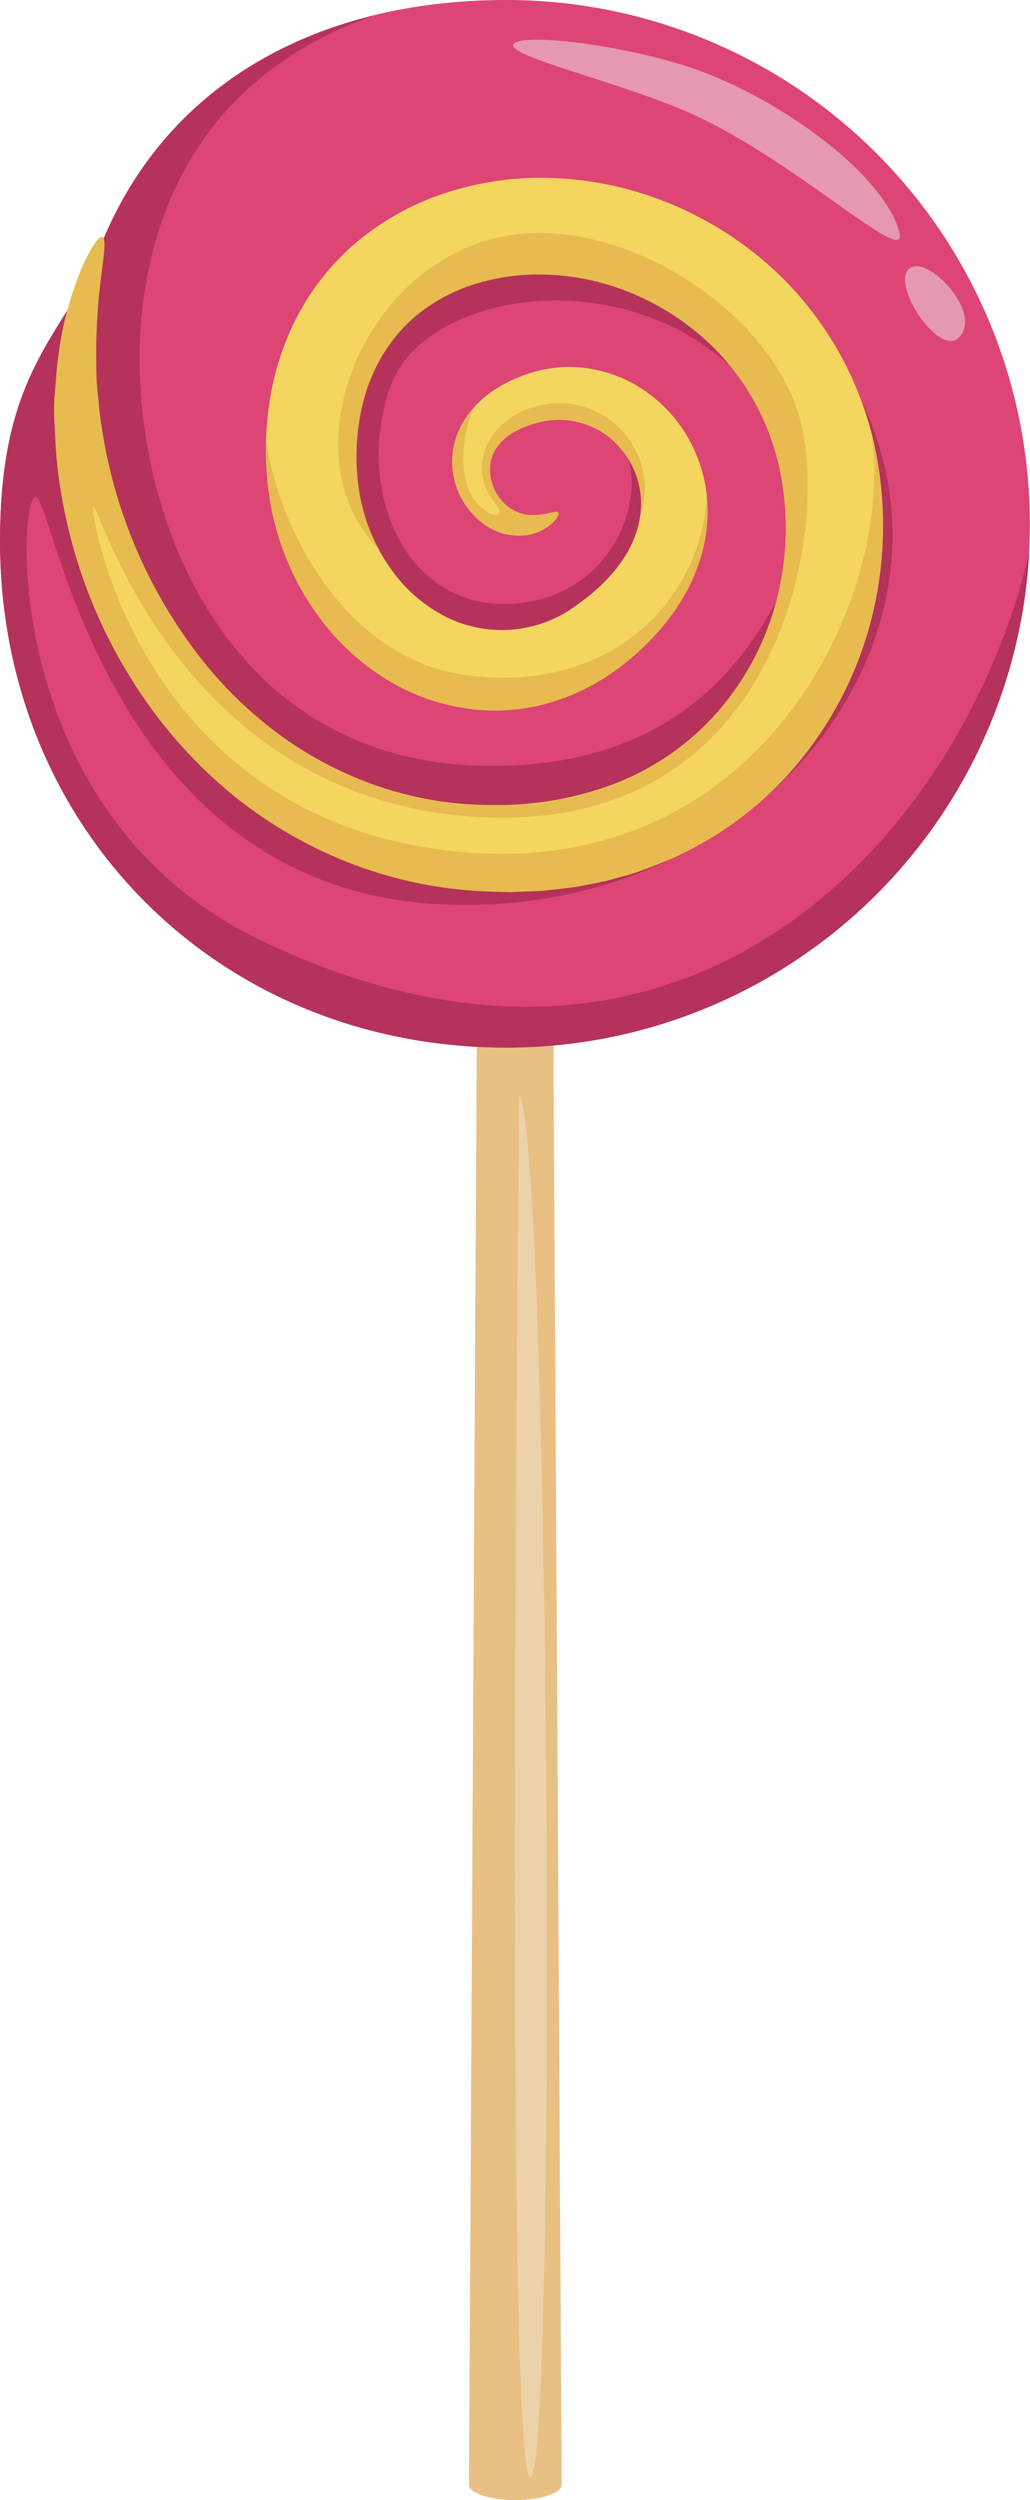 <?xml version="1.0" encoding="UTF-8"?> <svg xmlns="http://www.w3.org/2000/svg" id="Слой_1" data-name="Слой 1" viewBox="0 0 157.92 383.01"> <defs> <style>.cls-1{fill:#e8c084;}.cls-2{fill:#dc4574;}.cls-3{fill:#b5325a;}.cls-4{fill:#f3d55f;}.cls-5{fill:#ca7b2a;fill-opacity:0.3;}.cls-6{fill:#e697b1;}.cls-7{fill:#ecd2a9;}</style> </defs> <title>candy_3</title> <path class="cls-1" d="M92.5,165.78h11.71l1.29,225h0c0,1.32-3.18,2.38-7.11,2.38s-7.11-1.07-7.11-2.38Z" transform="translate(-19.38 -10.16)"></path> <path class="cls-2" d="M19.38,92.52c-.26,44.32,33.37,78.14,77.68,78.13A80.24,80.24,0,1,0,97,10.16c-29.65,0-54.38,13.55-63.58,41.45C26.59,63.45,19.51,70,19.38,92.52Z" transform="translate(-19.38 -10.16)"></path> <path class="cls-3" d="M114.59,77.74c4.74,7.58-.81,24.24-17.06,24.93S73.69,84.93,79.24,69.35s40.22-20.19,56.88,2.16c-8.81-20.45-24-24.78-24-24.78S82.22,42.81,74.63,49s-16.52,23-12.73,36.16,11,21,18.56,24.37,14.36,5.28,19,4.33,18.83-8.67,19.37-12.73S122,81,121.5,80" transform="translate(-19.38 -10.16)"></path> <path class="cls-3" d="M59.48,154.27c67.44,32.21,108.56-19.21,117.7-59.53a80.24,80.24,0,0,1-80.11,75.91c-44.32,0-77.94-33.82-77.68-78.13.13-22.55,7.21-29.07,14.08-40.9,7-21.23,23-34.12,43.31-39.09C56.1,19.64,44,35.27,41.32,56.49c-3.52,27.36,10,70.43,52.56,71s51.46-35.76,54.17-62c24.93,38.46-10.55,86.14-61.75,83.16S27.51,85.75,24.8,86.29,19.55,135.2,59.48,154.27Z" transform="translate(-19.38 -10.16)"></path> <path class="cls-4" d="M105,88.71c-.31-.51-2,.54-4.66.32a6.15,6.15,0,0,1-4-2.14,7.21,7.21,0,0,1-1.78-5.58c.25-2.1,1.67-4,4.29-5.3a15.54,15.54,0,0,1,4.46-1.4,12.17,12.17,0,0,1,4.77.24A12.58,12.58,0,0,1,112.59,77a13.74,13.74,0,0,1,3.47,4.06,13.38,13.38,0,0,1,1.58,5.33,14.09,14.09,0,0,1-.87,5.8c-1.37,3.87-4.68,7.68-8.87,10.59A19.16,19.16,0,0,1,87,104.26a23.76,23.76,0,0,1-6.18-5,28.21,28.21,0,0,1-6.61-15.68,34.21,34.21,0,0,1,.31-9.25,27.8,27.8,0,0,1,2.86-8.61,24.41,24.41,0,0,1,5.55-7,27.15,27.15,0,0,1,8-4.63,33.17,33.17,0,0,1,9.58-1.86,37.75,37.75,0,0,1,10.12,1,39.28,39.28,0,0,1,18.15,10.16,37.48,37.48,0,0,1,10,18.05,44,44,0,0,1-.32,20.59,42.28,42.28,0,0,1-9.36,17.53,40.18,40.18,0,0,1-15.72,10.75,50.59,50.59,0,0,1-18.57,3.18,53.57,53.57,0,0,1-17.81-3,56.7,56.7,0,0,1-15-7.94,62.86,62.86,0,0,1-11.5-11.11A75.76,75.76,0,0,1,34.94,75.36c-.32-1.78-.4-3.51-.6-5.15s-.2-3.22-.21-4.71A93,93,0,0,1,35,51.64c.42-3.2.58-5,.07-5.16s-1.57,1.26-3,4.34a51.67,51.67,0,0,0-3.8,14.34c-.23,1.61-.32,3.32-.47,5.13s-.15,3.71,0,5.69a71.81,71.81,0,0,0,1.55,12.85A77.34,77.34,0,0,0,42,117.91a71.41,71.41,0,0,0,12.81,13.82,67,67,0,0,0,17.85,10.5,65,65,0,0,0,21.82,4.51l2.89.08c1,0,1.94-.07,2.92-.1s2-.06,2.94-.16l3-.35a25.83,25.83,0,0,0,3-.47l3-.6,3-.82a26.19,26.19,0,0,0,3-1,53.65,53.65,0,0,0,21.51-14,56.14,56.14,0,0,0,13-23.42,58.11,58.11,0,0,0,.66-27.75,52,52,0,0,0-14-25.36,53.64,53.64,0,0,0-25.22-14,52,52,0,0,0-14.29-1.34,47.28,47.28,0,0,0-14.06,2.92A41.35,41.35,0,0,0,73.41,47.8,38.58,38.58,0,0,0,64.7,59.13a41.68,41.68,0,0,0-4.06,13.05,47.85,47.85,0,0,0-.11,13,41.33,41.33,0,0,0,10.61,22.95,36.39,36.39,0,0,0,10,7.51,32.36,32.36,0,0,0,11.9,3.29,29.88,29.88,0,0,0,11.86-1.5,33.68,33.68,0,0,0,9.86-5.32,39,39,0,0,0,7.34-7.38,29.07,29.07,0,0,0,4.75-9.27,24.18,24.18,0,0,0,.79-10.26,23,23,0,0,0-3.48-9.15,22.6,22.6,0,0,0-6.52-6.44,20.88,20.88,0,0,0-8-3,19.85,19.85,0,0,0-7.93.4,22,22,0,0,0-6.52,2.87,15.26,15.26,0,0,0-4.84,5,11.82,11.82,0,0,0,3,15.4,9,9,0,0,0,7.12,1.81,7.43,7.43,0,0,0,3.81-2C104.94,89.38,105.13,88.91,105,88.71Z" transform="translate(-19.38 -10.16)"></path> <path class="cls-5" d="M28.31,65.16a51.67,51.67,0,0,1,3.8-14.34c1.41-3.09,2.52-4.52,3-4.34s.35,2-.07,5.16a93,93,0,0,0-.89,13.86c0,1.49.14,3.07.21,4.71s.28,3.37.6,5.15A75.76,75.76,0,0,0,50.5,111.52,62.86,62.86,0,0,0,62,122.62a56.7,56.7,0,0,0,15,7.94,53.57,53.57,0,0,0,17.81,3,50.59,50.59,0,0,0,18.57-3.18,40.18,40.18,0,0,0,15.72-10.75,42.28,42.28,0,0,0,9.36-17.53,44,44,0,0,0,.32-20.59,37.48,37.48,0,0,0-10-18.05,39.28,39.28,0,0,0-18.15-10.16,37.75,37.75,0,0,0-10.12-1A33.17,33.17,0,0,0,91,54.11a27.15,27.15,0,0,0-8,4.63,24.41,24.41,0,0,0-5.55,7,27.8,27.8,0,0,0-2.86,8.61,34.21,34.21,0,0,0-.31,9.25,29.57,29.57,0,0,0,3.21,10.7C63.27,80,74.8,50.39,96.84,46.33c17.1-3.15,39,10.15,44.7,26.4s-1.41,65.42-49,62.58S33.67,83.72,33.67,88,43,137.35,91.58,140.79C137,144,156.63,100.85,153,76.8c.11.45.25.9.35,1.35a58.11,58.11,0,0,1-.66,27.75,56.14,56.14,0,0,1-13,23.42,53.65,53.65,0,0,1-21.51,14,26.19,26.19,0,0,1-3,1l-3,.82-3,.6a25.83,25.83,0,0,1-3,.47l-3,.35c-1,.1-2,.11-2.94.16s-2,.11-2.92.1l-2.89-.08a65,65,0,0,1-21.82-4.51,67,67,0,0,1-17.85-10.5A71.41,71.41,0,0,1,42,117.91,77.34,77.34,0,0,1,29.37,88.83,71.81,71.81,0,0,1,27.82,76c-.13-2,0-3.89,0-5.69S28.08,66.77,28.31,65.16Z" transform="translate(-19.38 -10.16)"></path> <path class="cls-5" d="M91.17,113.64c22.78,2.86,36-12.55,36.56-27.69a24.3,24.3,0,0,1-.86,9.54,29.07,29.07,0,0,1-4.75,9.27,39,39,0,0,1-7.34,7.38,33.68,33.68,0,0,1-9.86,5.32,29.88,29.88,0,0,1-11.86,1.5,32.36,32.36,0,0,1-11.9-3.29,36.39,36.39,0,0,1-10-7.51A41.33,41.33,0,0,1,60.53,85.19a46.26,46.26,0,0,1-.35-7.48C62.27,91.62,72.52,111.3,91.17,113.64Z" transform="translate(-19.38 -10.16)"></path> <path class="cls-5" d="M117.53,89.3a13,13,0,0,0,.12-2.88,13.38,13.38,0,0,0-1.58-5.33A13.74,13.74,0,0,0,112.59,77a12.58,12.58,0,0,0-4.52-2.19,12.17,12.17,0,0,0-4.77-.24A15.54,15.54,0,0,0,98.84,76c-2.63,1.31-4,3.2-4.29,5.3a7.21,7.21,0,0,0,1.78,5.58,6.15,6.15,0,0,0,4,2.14c2.67.22,4.35-.83,4.66-.32.15.2,0,.67-.67,1.37a7.43,7.43,0,0,1-3.81,2,9,9,0,0,1-7.12-1.81,11.82,11.82,0,0,1-3-15.4,13.36,13.36,0,0,1,1.58-2.13c-1.87,4.57-2.09,9.8-.48,13,1.87,3.74,6.77,4.74,3.25.81-4.33-6.5,1.35-14.49,10.43-14.63A13.17,13.17,0,0,1,117.53,89.3Z" transform="translate(-19.38 -10.16)"></path> <path class="cls-6" d="M157.25,45.64C159,51.82,140.58,33.91,124.06,27c-11-4.6-26.68-8.22-26-10s15-.33,26.41,3.25C137.78,24.48,154.61,36.3,157.25,45.64Z" transform="translate(-19.38 -10.16)"></path> <path class="cls-6" d="M159.42,51c3.07-.84,10.36,7.11,7.11,10.76S154.95,52.21,159.42,51Z" transform="translate(-19.38 -10.16)"></path> <path class="cls-7" d="M99,177.75c4.73,8.32,5.77,211.5,1.71,211.9S99,177.75,99,177.75Z" transform="translate(-19.38 -10.16)"></path> </svg> 